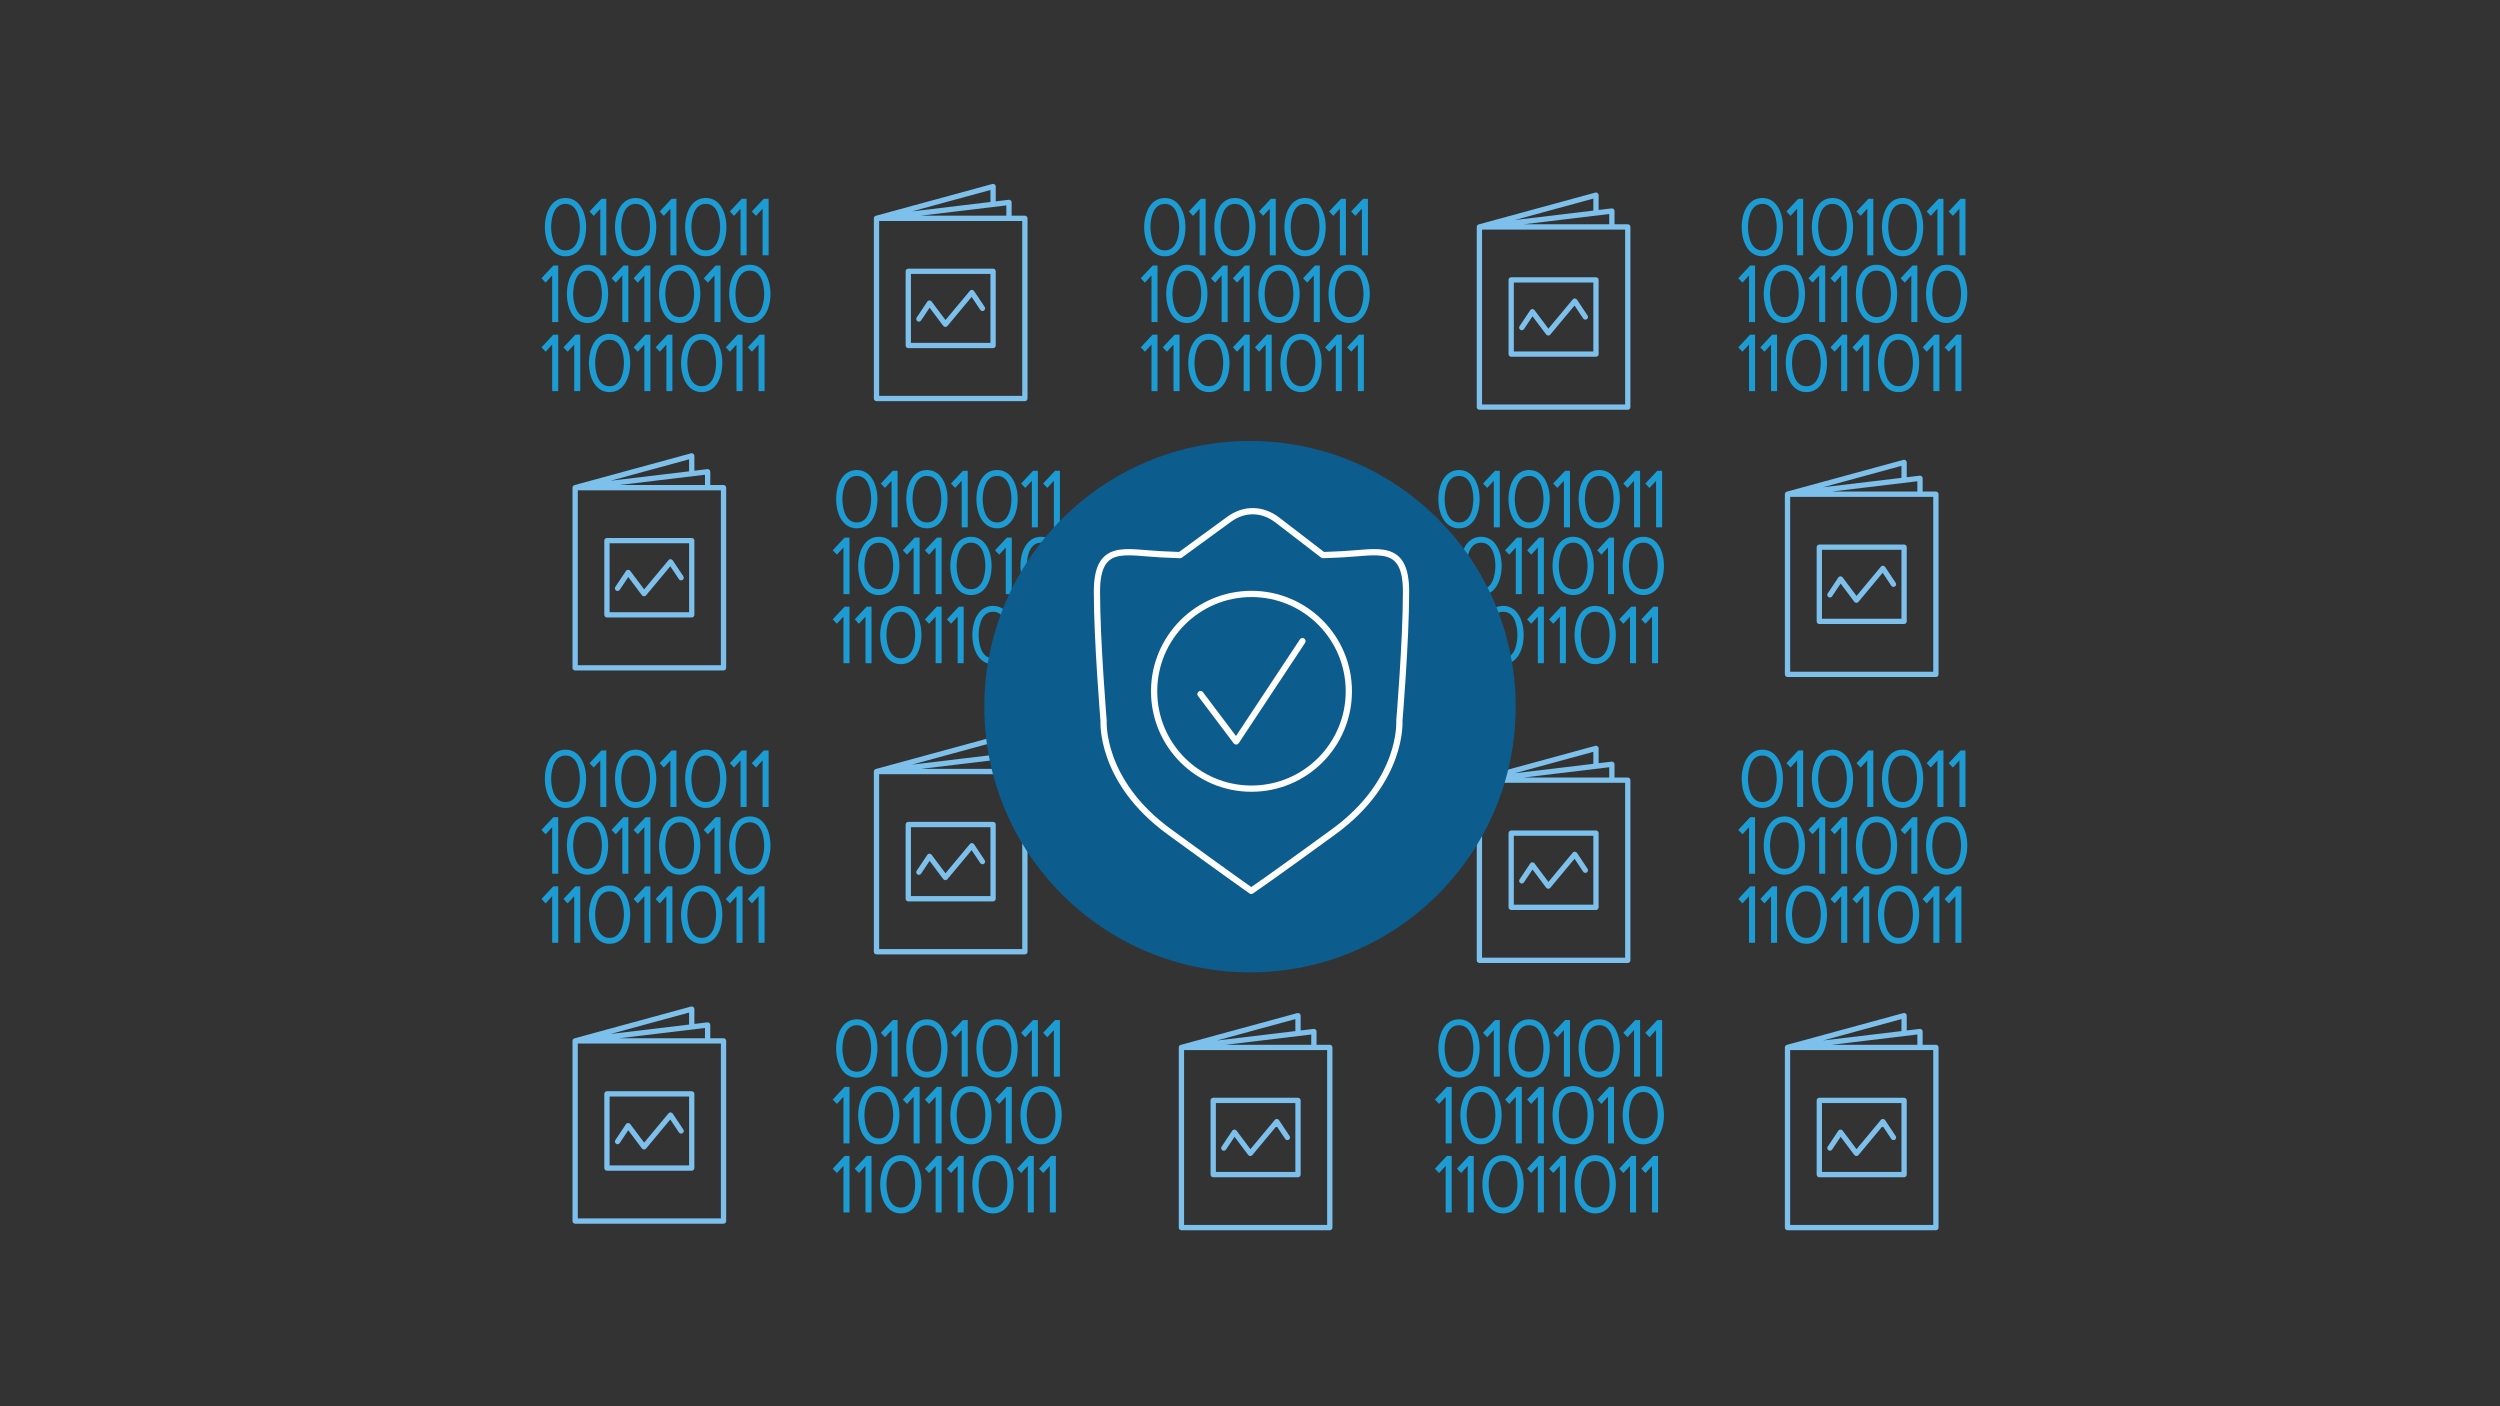 <?xml version="1.0" encoding="UTF-8"?><svg xmlns="http://www.w3.org/2000/svg" viewBox="0 0 1200 675"><rect x="0" y="0" width="1200" height="675" fill="#333333" stroke="none"/><defs><style>.cls-1{stroke-miterlimit:10;}.cls-1,.cls-2{fill:none;stroke:#fff;stroke-width:3px;}.cls-3{fill:#7cc0eb;}.cls-4{fill:#1d9cd3;}.cls-5{fill:#0c5c8d;}.cls-2{stroke-linecap:round;stroke-linejoin:round;}</style></defs><g id="examples"><g id="network-binary"><g id="ac70915c-8cd5-4546-ba5f-fac15bd633db"><path class="cls-4" d="m855.824,109.008c0-6.953-3.066-13.969-9.882-13.969s-9.922,7-9.922,13.969,3.066,14.006,9.922,14.006,9.882-7.036,9.882-14.006Zm-16.796,0c0-1.862.335-11.151,6.914-11.151s6.875,9.289,6.875,11.151-.332,11.19-6.875,11.19-6.914-9.331-6.914-11.19Z"/><polygon class="cls-4" points="865.52 122.548 865.52 95.412 863.173 95.412 857.461 101.523 859.468 103.62 862.624 100.16 862.624 122.548 865.52 122.548"/><path class="cls-4" d="m889.489,109.008c0-6.953-3.066-13.969-9.882-13.969s-9.922,7-9.922,13.969,3.066,14.006,9.922,14.006,9.882-7.036,9.882-14.006Zm-16.796,0c0-1.862.335-11.151,6.914-11.151s6.875,9.289,6.875,11.151-.332,11.19-6.875,11.19-6.914-9.331-6.914-11.19Z"/><polygon class="cls-4" points="899.185 122.548 899.185 95.412 896.84 95.412 891.128 101.523 893.132 103.62 896.288 100.16 896.288 122.548 899.185 122.548"/><path class="cls-4" d="m913.274,95.031c-6.855,0-9.924,7.017-9.924,13.969s3.066,14.006,9.924,14.006,9.882-7.028,9.882-13.997-3.055-13.978-9.882-13.978Zm0,25.159c-6.582,0-6.914-9.322-6.914-11.19s.332-11.151,6.914-11.151,6.872,9.289,6.872,11.151-.329,11.19-6.872,11.19Z"/><polygon class="cls-4" points="932.849 122.548 932.849 95.412 930.505 95.412 924.793 101.523 926.797 103.62 929.955 100.16 929.955 122.548 932.849 122.548"/><polygon class="cls-4" points="943.423 122.548 943.423 95.412 941.079 95.412 935.364 101.523 937.371 103.62 940.527 100.16 940.527 122.548 943.423 122.548"/><polygon class="cls-4" points="834.37 133.571 836.374 135.667 839.533 132.208 839.533 154.593 842.426 154.593 842.426 127.46 840.082 127.46 834.37 133.571"/><path class="cls-4" d="m866.398,141.045c0-6.953-3.066-13.967-9.882-13.967s-9.924,7.014-9.924,13.967,3.066,14.006,9.924,14.006,9.882-7.033,9.882-14.006Zm-9.882,11.19c-6.582,0-6.914-9.319-6.914-11.19s.332-11.151,6.914-11.151,6.875,9.291,6.875,11.151-.332,11.19-6.875,11.19Z"/><polygon class="cls-4" points="870.039 135.667 873.195 132.208 873.195 154.593 876.091 154.593 876.091 127.46 873.747 127.46 868.035 133.571 870.039 135.667"/><polygon class="cls-4" points="878.606 133.571 880.613 135.667 883.768 132.208 883.768 154.593 886.665 154.593 886.665 127.46 884.32 127.46 878.606 133.571"/><path class="cls-4" d="m910.637,141.045c0-6.953-3.066-13.967-9.885-13.967s-9.922,7.014-9.922,13.967,3.066,14.006,9.922,14.006,9.885-7.033,9.885-14.006Zm-9.871,11.19c-6.579,0-6.914-9.319-6.914-11.19s.335-11.151,6.914-11.151,6.875,9.291,6.875,11.151-.346,11.19-6.875,11.19Z"/><polygon class="cls-4" points="920.329 154.593 920.329 127.46 917.985 127.46 912.273 133.571 914.277 135.667 917.436 132.208 917.436 154.593 920.329 154.593"/><path class="cls-4" d="m934.419,127.078c-6.855,0-9.924,7.014-9.924,13.967s3.066,14.006,9.924,14.006,9.882-7.033,9.882-14.006-3.055-13.967-9.882-13.967Zm0,25.156c-6.579,0-6.914-9.319-6.914-11.19s.335-11.151,6.914-11.151,6.875,9.291,6.875,11.151-.332,11.19-6.875,11.19Z"/><polygon class="cls-4" points="834.37 166.736 836.374 168.833 839.533 165.373 839.533 187.759 842.426 187.759 842.426 160.626 840.082 160.626 834.37 166.736"/><polygon class="cls-4" points="844.941 166.736 846.948 168.833 850.104 165.373 850.104 187.759 853 187.759 853 160.626 850.656 160.626 844.941 166.736"/><path class="cls-4" d="m867.087,160.244c-6.852,0-9.922,7.014-9.922,13.967s3.066,14.008,9.922,14.008,9.885-7.036,9.885-14.008-3.055-13.967-9.885-13.967Zm0,25.156c-6.579,0-6.914-9.319-6.914-11.19s.335-11.151,6.914-11.151,6.875,9.289,6.875,11.151-.332,11.182-6.875,11.182v.008Z"/><polygon class="cls-4" points="878.606 166.736 880.613 168.833 883.768 165.373 883.768 187.759 886.665 187.759 886.665 160.626 884.32 160.626 878.606 166.736"/><polygon class="cls-4" points="889.179 166.736 891.184 168.833 894.342 165.373 894.342 187.759 897.236 187.759 897.236 160.626 894.891 160.626 889.179 166.736"/><path class="cls-4" d="m911.325,160.244c-6.855,0-9.922,7.014-9.922,13.967s3.066,14.008,9.922,14.008,9.882-7.036,9.882-14.008-3.055-13.967-9.882-13.967Zm0,25.156c-6.579,0-6.914-9.319-6.914-11.19s.335-11.151,6.914-11.151,6.875,9.289,6.875,11.151-.332,11.182-6.875,11.182v.008Z"/><polygon class="cls-4" points="922.847 166.736 924.851 168.833 928.007 165.373 928.007 187.759 930.903 187.759 930.903 160.626 928.559 160.626 922.847 166.736"/><polygon class="cls-4" points="933.418 166.736 935.422 168.833 938.581 165.373 938.581 187.759 941.474 187.759 941.474 160.626 939.13 160.626 933.418 166.736"/></g></g><g id="network-binary-2"><g id="ac70915c-8cd5-4546-ba5f-fac15bd633db-2"><path class="cls-4" d="m569.011,109.008c0-6.953-3.066-13.969-9.882-13.969s-9.922,7-9.922,13.969,3.066,14.006,9.922,14.006,9.882-7.036,9.882-14.006Zm-16.796,0c0-1.862.335-11.151,6.914-11.151s6.875,9.289,6.875,11.151-.332,11.19-6.875,11.19-6.914-9.331-6.914-11.19Z"/><polygon class="cls-4" points="578.706 122.548 578.706 95.412 576.359 95.412 570.647 101.523 572.654 103.62 575.81 100.16 575.81 122.548 578.706 122.548"/><path class="cls-4" d="m602.675,109.008c0-6.953-3.066-13.969-9.882-13.969s-9.922,7-9.922,13.969,3.066,14.006,9.922,14.006,9.882-7.036,9.882-14.006Zm-16.796,0c0-1.862.335-11.151,6.914-11.151s6.875,9.289,6.875,11.151-.332,11.19-6.875,11.19-6.914-9.331-6.914-11.19Z"/><polygon class="cls-4" points="612.371 122.548 612.371 95.412 610.026 95.412 604.314 101.523 606.319 103.62 609.474 100.16 609.474 122.548 612.371 122.548"/><path class="cls-4" d="m626.46,95.031c-6.855,0-9.924,7.017-9.924,13.969s3.066,14.006,9.924,14.006,9.882-7.028,9.882-13.997-3.055-13.978-9.882-13.978Zm0,25.159c-6.582,0-6.914-9.322-6.914-11.19s.332-11.151,6.914-11.151,6.872,9.289,6.872,11.151-.329,11.19-6.872,11.19Z"/><polygon class="cls-4" points="646.035 122.548 646.035 95.412 643.691 95.412 637.979 101.523 639.983 103.62 643.142 100.16 643.142 122.548 646.035 122.548"/><polygon class="cls-4" points="656.609 122.548 656.609 95.412 654.265 95.412 648.55 101.523 650.557 103.62 653.713 100.16 653.713 122.548 656.609 122.548"/><polygon class="cls-4" points="547.556 133.571 549.561 135.667 552.719 132.208 552.719 154.593 555.613 154.593 555.613 127.46 553.268 127.46 547.556 133.571"/><path class="cls-4" d="m579.584,141.045c0-6.953-3.066-13.967-9.882-13.967s-9.924,7.014-9.924,13.967,3.066,14.006,9.924,14.006,9.882-7.033,9.882-14.006Zm-9.882,11.19c-6.582,0-6.914-9.319-6.914-11.19s.332-11.151,6.914-11.151,6.875,9.291,6.875,11.151-.332,11.19-6.875,11.19Z"/><polygon class="cls-4" points="583.225 135.667 586.381 132.208 586.381 154.593 589.277 154.593 589.277 127.46 586.933 127.46 581.221 133.571 583.225 135.667"/><polygon class="cls-4" points="591.792 133.571 593.799 135.667 596.955 132.208 596.955 154.593 599.851 154.593 599.851 127.46 597.507 127.46 591.792 133.571"/><path class="cls-4" d="m623.823,141.045c0-6.953-3.066-13.967-9.885-13.967s-9.922,7.014-9.922,13.967,3.066,14.006,9.922,14.006,9.885-7.033,9.885-14.006Zm-9.871,11.19c-6.579,0-6.914-9.319-6.914-11.19s.335-11.151,6.914-11.151,6.875,9.291,6.875,11.151-.346,11.19-6.875,11.19Z"/><polygon class="cls-4" points="633.516 154.593 633.516 127.46 631.171 127.46 625.459 133.571 627.464 135.667 630.622 132.208 630.622 154.593 633.516 154.593"/><path class="cls-4" d="m647.605,127.078c-6.855,0-9.924,7.014-9.924,13.967s3.066,14.006,9.924,14.006,9.882-7.033,9.882-14.006-3.055-13.967-9.882-13.967Zm0,25.156c-6.579,0-6.914-9.319-6.914-11.19s.335-11.151,6.914-11.151,6.875,9.291,6.875,11.151-.332,11.19-6.875,11.19Z"/><polygon class="cls-4" points="547.556 166.736 549.561 168.833 552.719 165.373 552.719 187.759 555.613 187.759 555.613 160.626 553.268 160.626 547.556 166.736"/><polygon class="cls-4" points="558.127 166.736 560.134 168.833 563.29 165.373 563.29 187.759 566.187 187.759 566.187 160.626 563.842 160.626 558.127 166.736"/><path class="cls-4" d="m580.273,160.244c-6.852,0-9.922,7.014-9.922,13.967s3.066,14.008,9.922,14.008,9.885-7.036,9.885-14.008-3.055-13.967-9.885-13.967Zm0,25.156c-6.579,0-6.914-9.319-6.914-11.19s.335-11.151,6.914-11.151,6.875,9.289,6.875,11.151-.332,11.182-6.875,11.182v.008Z"/><polygon class="cls-4" points="591.792 166.736 593.799 168.833 596.955 165.373 596.955 187.759 599.851 187.759 599.851 160.626 597.507 160.626 591.792 166.736"/><polygon class="cls-4" points="602.366 166.736 604.37 168.833 607.529 165.373 607.529 187.759 610.422 187.759 610.422 160.626 608.078 160.626 602.366 166.736"/><path class="cls-4" d="m624.511,160.244c-6.855,0-9.922,7.014-9.922,13.967s3.066,14.008,9.922,14.008,9.882-7.036,9.882-14.008-3.055-13.967-9.882-13.967Zm0,25.156c-6.579,0-6.914-9.319-6.914-11.19s.335-11.151,6.914-11.151,6.875,9.289,6.875,11.151-.332,11.182-6.875,11.182v.008Z"/><polygon class="cls-4" points="636.033 166.736 638.037 168.833 641.193 165.373 641.193 187.759 644.09 187.759 644.09 160.626 641.745 160.626 636.033 166.736"/><polygon class="cls-4" points="646.604 166.736 648.608 168.833 651.767 165.373 651.767 187.759 654.661 187.759 654.661 160.626 652.316 160.626 646.604 166.736"/></g></g><g id="network-binary-3"><g id="ac70915c-8cd5-4546-ba5f-fac15bd633db-3"><path class="cls-4" d="m855.824,373.806c0-6.953-3.066-13.969-9.882-13.969s-9.922,7-9.922,13.969,3.066,14.006,9.922,14.006,9.882-7.036,9.882-14.006Zm-16.796,0c0-1.862.335-11.151,6.914-11.151s6.875,9.289,6.875,11.151-.332,11.19-6.875,11.19-6.914-9.331-6.914-11.19Z"/><polygon class="cls-4" points="865.52 387.346 865.52 360.21 863.173 360.21 857.461 366.321 859.468 368.418 862.624 364.958 862.624 387.346 865.52 387.346"/><path class="cls-4" d="m889.489,373.806c0-6.953-3.066-13.969-9.882-13.969s-9.922,7-9.922,13.969,3.066,14.006,9.922,14.006,9.882-7.036,9.882-14.006Zm-16.796,0c0-1.862.335-11.151,6.914-11.151s6.875,9.289,6.875,11.151-.332,11.19-6.875,11.19-6.914-9.331-6.914-11.19Z"/><polygon class="cls-4" points="899.185 387.346 899.185 360.21 896.84 360.21 891.128 366.321 893.132 368.418 896.288 364.958 896.288 387.346 899.185 387.346"/><path class="cls-4" d="m913.274,359.829c-6.855,0-9.924,7.017-9.924,13.969s3.066,14.006,9.924,14.006,9.882-7.028,9.882-13.997-3.055-13.978-9.882-13.978Zm0,25.159c-6.582,0-6.914-9.322-6.914-11.19s.332-11.151,6.914-11.151,6.872,9.289,6.872,11.151-.329,11.19-6.872,11.19Z"/><polygon class="cls-4" points="932.849 387.346 932.849 360.21 930.505 360.21 924.793 366.321 926.797 368.418 929.955 364.958 929.955 387.346 932.849 387.346"/><polygon class="cls-4" points="943.423 387.346 943.423 360.21 941.079 360.21 935.364 366.321 937.371 368.418 940.527 364.958 940.527 387.346 943.423 387.346"/><polygon class="cls-4" points="834.37 398.369 836.374 400.465 839.533 397.006 839.533 419.391 842.426 419.391 842.426 392.258 840.082 392.258 834.37 398.369"/><path class="cls-4" d="m866.398,405.843c0-6.953-3.066-13.967-9.882-13.967s-9.924,7.014-9.924,13.967,3.066,14.006,9.924,14.006,9.882-7.033,9.882-14.006Zm-9.882,11.19c-6.582,0-6.914-9.319-6.914-11.19s.332-11.151,6.914-11.151,6.875,9.291,6.875,11.151-.332,11.19-6.875,11.19Z"/><polygon class="cls-4" points="870.039 400.465 873.195 397.006 873.195 419.391 876.091 419.391 876.091 392.258 873.747 392.258 868.035 398.369 870.039 400.465"/><polygon class="cls-4" points="878.606 398.369 880.613 400.465 883.768 397.006 883.768 419.391 886.665 419.391 886.665 392.258 884.32 392.258 878.606 398.369"/><path class="cls-4" d="m910.637,405.843c0-6.953-3.066-13.967-9.885-13.967s-9.922,7.014-9.922,13.967,3.066,14.006,9.922,14.006,9.885-7.033,9.885-14.006Zm-9.871,11.19c-6.579,0-6.914-9.319-6.914-11.19s.335-11.151,6.914-11.151,6.875,9.291,6.875,11.151-.346,11.19-6.875,11.19Z"/><polygon class="cls-4" points="920.329 419.391 920.329 392.258 917.985 392.258 912.273 398.369 914.277 400.465 917.436 397.006 917.436 419.391 920.329 419.391"/><path class="cls-4" d="m934.419,391.876c-6.855,0-9.924,7.014-9.924,13.967s3.066,14.006,9.924,14.006,9.882-7.033,9.882-14.006-3.055-13.967-9.882-13.967Zm0,25.156c-6.579,0-6.914-9.319-6.914-11.19s.335-11.151,6.914-11.151,6.875,9.291,6.875,11.151-.332,11.19-6.875,11.19Z"/><polygon class="cls-4" points="834.37 431.534 836.374 433.631 839.533 430.171 839.533 452.557 842.426 452.557 842.426 425.424 840.082 425.424 834.37 431.534"/><polygon class="cls-4" points="844.941 431.534 846.948 433.631 850.104 430.171 850.104 452.557 853 452.557 853 425.424 850.656 425.424 844.941 431.534"/><path class="cls-4" d="m867.087,425.042c-6.852,0-9.922,7.014-9.922,13.967s3.066,14.008,9.922,14.008,9.885-7.036,9.885-14.008-3.055-13.967-9.885-13.967Zm0,25.156c-6.579,0-6.914-9.319-6.914-11.19s.335-11.151,6.914-11.151,6.875,9.289,6.875,11.151-.332,11.182-6.875,11.182v.008Z"/><polygon class="cls-4" points="878.606 431.534 880.613 433.631 883.768 430.171 883.768 452.557 886.665 452.557 886.665 425.424 884.32 425.424 878.606 431.534"/><polygon class="cls-4" points="889.179 431.534 891.184 433.631 894.342 430.171 894.342 452.557 897.236 452.557 897.236 425.424 894.891 425.424 889.179 431.534"/><path class="cls-4" d="m911.325,425.042c-6.855,0-9.922,7.014-9.922,13.967s3.066,14.008,9.922,14.008,9.882-7.036,9.882-14.008-3.055-13.967-9.882-13.967Zm0,25.156c-6.579,0-6.914-9.319-6.914-11.19s.335-11.151,6.914-11.151,6.875,9.289,6.875,11.151-.332,11.182-6.875,11.182v.008Z"/><polygon class="cls-4" points="922.847 431.534 924.851 433.631 928.007 430.171 928.007 452.557 930.903 452.557 930.903 425.424 928.559 425.424 922.847 431.534"/><polygon class="cls-4" points="933.418 431.534 935.422 433.631 938.581 430.171 938.581 452.557 941.474 452.557 941.474 425.424 939.13 425.424 933.418 431.534"/></g></g><g id="network-binary-4"><g id="ac70915c-8cd5-4546-ba5f-fac15bd633db-4"><path class="cls-4" d="m281.342,109.008c0-6.953-3.066-13.969-9.882-13.969s-9.922,7-9.922,13.969,3.066,14.006,9.922,14.006,9.882-7.036,9.882-14.006Zm-16.796,0c0-1.862.335-11.151,6.914-11.151s6.875,9.289,6.875,11.151-.332,11.19-6.875,11.19-6.914-9.331-6.914-11.19Z"/><polygon class="cls-4" points="291.038 122.548 291.038 95.412 288.69 95.412 282.978 101.523 284.985 103.62 288.141 100.16 288.141 122.548 291.038 122.548"/><path class="cls-4" d="m315.006,109.008c0-6.953-3.066-13.969-9.882-13.969s-9.922,7-9.922,13.969,3.066,14.006,9.922,14.006,9.882-7.036,9.882-14.006Zm-16.796,0c0-1.862.335-11.151,6.914-11.151s6.875,9.289,6.875,11.151-.332,11.19-6.875,11.19-6.914-9.331-6.914-11.19Z"/><polygon class="cls-4" points="324.702 122.548 324.702 95.412 322.358 95.412 316.646 101.523 318.65 103.62 321.806 100.16 321.806 122.548 324.702 122.548"/><path class="cls-4" d="m338.791,95.031c-6.855,0-9.924,7.017-9.924,13.969s3.066,14.006,9.924,14.006,9.882-7.028,9.882-13.997-3.055-13.978-9.882-13.978Zm0,25.159c-6.582,0-6.914-9.322-6.914-11.19s.332-11.151,6.914-11.151,6.872,9.289,6.872,11.151-.329,11.19-6.872,11.19Z"/><polygon class="cls-4" points="358.367 122.548 358.367 95.412 356.022 95.412 350.31 101.523 352.315 103.62 355.473 100.16 355.473 122.548 358.367 122.548"/><polygon class="cls-4" points="368.941 122.548 368.941 95.412 366.596 95.412 360.881 101.523 362.888 103.62 366.044 100.16 366.044 122.548 368.941 122.548"/><polygon class="cls-4" points="259.888 133.571 261.892 135.667 265.05 132.208 265.05 154.593 267.944 154.593 267.944 127.46 265.6 127.46 259.888 133.571"/><path class="cls-4" d="m291.916,141.045c0-6.953-3.066-13.967-9.882-13.967s-9.924,7.014-9.924,13.967,3.066,14.006,9.924,14.006,9.882-7.033,9.882-14.006Zm-9.882,11.19c-6.582,0-6.914-9.319-6.914-11.19s.332-11.151,6.914-11.151,6.875,9.291,6.875,11.151-.332,11.19-6.875,11.19Z"/><polygon class="cls-4" points="295.556 135.667 298.712 132.208 298.712 154.593 301.609 154.593 301.609 127.46 299.264 127.46 293.552 133.571 295.556 135.667"/><polygon class="cls-4" points="304.123 133.571 306.13 135.667 309.286 132.208 309.286 154.593 312.182 154.593 312.182 127.46 309.838 127.46 304.123 133.571"/><path class="cls-4" d="m336.154,141.045c0-6.953-3.066-13.967-9.885-13.967s-9.922,7.014-9.922,13.967,3.066,14.006,9.922,14.006,9.885-7.033,9.885-14.006Zm-9.871,11.19c-6.579,0-6.914-9.319-6.914-11.19s.335-11.151,6.914-11.151,6.875,9.291,6.875,11.151-.346,11.19-6.875,11.19Z"/><polygon class="cls-4" points="345.847 154.593 345.847 127.46 343.503 127.46 337.791 133.571 339.795 135.667 342.953 132.208 342.953 154.593 345.847 154.593"/><path class="cls-4" d="m359.936,127.078c-6.855,0-9.924,7.014-9.924,13.967s3.066,14.006,9.924,14.006,9.882-7.033,9.882-14.006-3.055-13.967-9.882-13.967Zm0,25.156c-6.579,0-6.914-9.319-6.914-11.19s.335-11.151,6.914-11.151,6.875,9.291,6.875,11.151-.332,11.19-6.875,11.19Z"/><polygon class="cls-4" points="259.888 166.736 261.892 168.833 265.05 165.373 265.05 187.759 267.944 187.759 267.944 160.626 265.6 160.626 259.888 166.736"/><polygon class="cls-4" points="270.459 166.736 272.466 168.833 275.621 165.373 275.621 187.759 278.518 187.759 278.518 160.626 276.173 160.626 270.459 166.736"/><path class="cls-4" d="m292.604,160.244c-6.852,0-9.922,7.014-9.922,13.967s3.066,14.008,9.922,14.008,9.885-7.036,9.885-14.008-3.055-13.967-9.885-13.967Zm0,25.156c-6.579,0-6.914-9.319-6.914-11.19s.335-11.151,6.914-11.151,6.875,9.289,6.875,11.151-.332,11.182-6.875,11.182v.008Z"/><polygon class="cls-4" points="304.123 166.736 306.13 168.833 309.286 165.373 309.286 187.759 312.182 187.759 312.182 160.626 309.838 160.626 304.123 166.736"/><polygon class="cls-4" points="314.697 166.736 316.701 168.833 319.86 165.373 319.86 187.759 322.754 187.759 322.754 160.626 320.409 160.626 314.697 166.736"/><path class="cls-4" d="m336.843,160.244c-6.855,0-9.922,7.014-9.922,13.967s3.066,14.008,9.922,14.008,9.882-7.036,9.882-14.008-3.055-13.967-9.882-13.967Zm0,25.156c-6.579,0-6.914-9.319-6.914-11.19s.335-11.151,6.914-11.151,6.875,9.289,6.875,11.151-.332,11.182-6.875,11.182v.008Z"/><polygon class="cls-4" points="348.364 166.736 350.369 168.833 353.524 165.373 353.524 187.759 356.421 187.759 356.421 160.626 354.076 160.626 348.364 166.736"/><polygon class="cls-4" points="358.935 166.736 360.94 168.833 364.098 165.373 364.098 187.759 366.992 187.759 366.992 160.626 364.647 160.626 358.935 166.736"/></g></g><g id="network-binary-5"><g id="ac70915c-8cd5-4546-ba5f-fac15bd633db-5"><path class="cls-4" d="m281.342,373.806c0-6.953-3.066-13.969-9.882-13.969s-9.922,7-9.922,13.969,3.066,14.006,9.922,14.006,9.882-7.036,9.882-14.006Zm-16.796,0c0-1.862.335-11.151,6.914-11.151s6.875,9.289,6.875,11.151-.332,11.19-6.875,11.19-6.914-9.331-6.914-11.19Z"/><polygon class="cls-4" points="291.038 387.346 291.038 360.21 288.69 360.21 282.978 366.321 284.985 368.418 288.141 364.958 288.141 387.346 291.038 387.346"/><path class="cls-4" d="m315.006,373.806c0-6.953-3.066-13.969-9.882-13.969s-9.922,7-9.922,13.969,3.066,14.006,9.922,14.006,9.882-7.036,9.882-14.006Zm-16.796,0c0-1.862.335-11.151,6.914-11.151s6.875,9.289,6.875,11.151-.332,11.19-6.875,11.19-6.914-9.331-6.914-11.19Z"/><polygon class="cls-4" points="324.702 387.346 324.702 360.21 322.358 360.21 316.646 366.321 318.65 368.418 321.806 364.958 321.806 387.346 324.702 387.346"/><path class="cls-4" d="m338.791,359.829c-6.855,0-9.924,7.017-9.924,13.969s3.066,14.006,9.924,14.006,9.882-7.028,9.882-13.997-3.055-13.978-9.882-13.978Zm0,25.159c-6.582,0-6.914-9.322-6.914-11.19s.332-11.151,6.914-11.151,6.872,9.289,6.872,11.151-.329,11.19-6.872,11.19Z"/><polygon class="cls-4" points="358.367 387.346 358.367 360.21 356.022 360.21 350.31 366.321 352.315 368.418 355.473 364.958 355.473 387.346 358.367 387.346"/><polygon class="cls-4" points="368.941 387.346 368.941 360.21 366.596 360.21 360.881 366.321 362.888 368.418 366.044 364.958 366.044 387.346 368.941 387.346"/><polygon class="cls-4" points="259.888 398.369 261.892 400.465 265.05 397.006 265.05 419.391 267.944 419.391 267.944 392.258 265.6 392.258 259.888 398.369"/><path class="cls-4" d="m291.916,405.843c0-6.953-3.066-13.967-9.882-13.967s-9.924,7.014-9.924,13.967,3.066,14.006,9.924,14.006,9.882-7.033,9.882-14.006Zm-9.882,11.19c-6.582,0-6.914-9.319-6.914-11.19s.332-11.151,6.914-11.151,6.875,9.291,6.875,11.151-.332,11.19-6.875,11.19Z"/><polygon class="cls-4" points="295.556 400.465 298.712 397.006 298.712 419.391 301.609 419.391 301.609 392.258 299.264 392.258 293.552 398.369 295.556 400.465"/><polygon class="cls-4" points="304.123 398.369 306.13 400.465 309.286 397.006 309.286 419.391 312.182 419.391 312.182 392.258 309.838 392.258 304.123 398.369"/><path class="cls-4" d="m336.154,405.843c0-6.953-3.066-13.967-9.885-13.967s-9.922,7.014-9.922,13.967,3.066,14.006,9.922,14.006,9.885-7.033,9.885-14.006Zm-9.871,11.19c-6.579,0-6.914-9.319-6.914-11.19s.335-11.151,6.914-11.151,6.875,9.291,6.875,11.151-.346,11.19-6.875,11.19Z"/><polygon class="cls-4" points="345.847 419.391 345.847 392.258 343.503 392.258 337.791 398.369 339.795 400.465 342.953 397.006 342.953 419.391 345.847 419.391"/><path class="cls-4" d="m359.936,391.876c-6.855,0-9.924,7.014-9.924,13.967s3.066,14.006,9.924,14.006,9.882-7.033,9.882-14.006-3.055-13.967-9.882-13.967Zm0,25.156c-6.579,0-6.914-9.319-6.914-11.19s.335-11.151,6.914-11.151,6.875,9.291,6.875,11.151-.332,11.19-6.875,11.19Z"/><polygon class="cls-4" points="259.888 431.534 261.892 433.631 265.05 430.171 265.05 452.557 267.944 452.557 267.944 425.424 265.6 425.424 259.888 431.534"/><polygon class="cls-4" points="270.459 431.534 272.466 433.631 275.621 430.171 275.621 452.557 278.518 452.557 278.518 425.424 276.173 425.424 270.459 431.534"/><path class="cls-4" d="m292.604,425.042c-6.852,0-9.922,7.014-9.922,13.967s3.066,14.008,9.922,14.008,9.885-7.036,9.885-14.008-3.055-13.967-9.885-13.967Zm0,25.156c-6.579,0-6.914-9.319-6.914-11.19s.335-11.151,6.914-11.151,6.875,9.289,6.875,11.151-.332,11.182-6.875,11.182v.008Z"/><polygon class="cls-4" points="304.123 431.534 306.13 433.631 309.286 430.171 309.286 452.557 312.182 452.557 312.182 425.424 309.838 425.424 304.123 431.534"/><polygon class="cls-4" points="314.697 431.534 316.701 433.631 319.86 430.171 319.86 452.557 322.754 452.557 322.754 425.424 320.409 425.424 314.697 431.534"/><path class="cls-4" d="m336.843,425.042c-6.855,0-9.922,7.014-9.922,13.967s3.066,14.008,9.922,14.008,9.882-7.036,9.882-14.008-3.055-13.967-9.882-13.967Zm0,25.156c-6.579,0-6.914-9.319-6.914-11.19s.335-11.151,6.914-11.151,6.875,9.289,6.875,11.151-.332,11.182-6.875,11.182v.008Z"/><polygon class="cls-4" points="348.364 431.534 350.369 433.631 353.524 430.171 353.524 452.557 356.421 452.557 356.421 425.424 354.076 425.424 348.364 431.534"/><polygon class="cls-4" points="358.935 431.534 360.94 433.631 364.098 430.171 364.098 452.557 366.992 452.557 366.992 425.424 364.647 425.424 358.935 431.534"/></g></g><g id="network-binary-6"><g id="ac70915c-8cd5-4546-ba5f-fac15bd633db-6"><path class="cls-4" d="m421.157,239.589c0-6.953-3.066-13.969-9.882-13.969s-9.922,7-9.922,13.969,3.066,14.006,9.922,14.006,9.882-7.036,9.882-14.006Zm-16.796,0c0-1.862.335-11.151,6.914-11.151s6.875,9.289,6.875,11.151-.332,11.19-6.875,11.19-6.914-9.331-6.914-11.19Z"/><polygon class="cls-4" points="430.852 253.129 430.852 225.993 428.505 225.993 422.793 232.104 424.8 234.201 427.956 230.741 427.956 253.129 430.852 253.129"/><path class="cls-4" d="m454.821,239.589c0-6.953-3.066-13.969-9.882-13.969s-9.922,7-9.922,13.969,3.066,14.006,9.922,14.006,9.882-7.036,9.882-14.006Zm-16.796,0c0-1.862.335-11.151,6.914-11.151s6.875,9.289,6.875,11.151-.332,11.19-6.875,11.19-6.914-9.331-6.914-11.19Z"/><polygon class="cls-4" points="464.517 253.129 464.517 225.993 462.173 225.993 456.461 232.104 458.465 234.201 461.621 230.741 461.621 253.129 464.517 253.129"/><path class="cls-4" d="m478.606,225.612c-6.855,0-9.924,7.017-9.924,13.969s3.066,14.006,9.924,14.006,9.882-7.028,9.882-13.997-3.055-13.978-9.882-13.978Zm0,25.159c-6.582,0-6.914-9.322-6.914-11.19s.332-11.151,6.914-11.151,6.872,9.289,6.872,11.151-.329,11.19-6.872,11.19Z"/><polygon class="cls-4" points="498.182 253.129 498.182 225.993 495.837 225.993 490.125 232.104 492.129 234.201 495.288 230.741 495.288 253.129 498.182 253.129"/><polygon class="cls-4" points="508.755 253.129 508.755 225.993 506.411 225.993 500.696 232.104 502.703 234.201 505.859 230.741 505.859 253.129 508.755 253.129"/><polygon class="cls-4" points="399.702 264.152 401.707 266.248 404.865 262.789 404.865 285.174 407.759 285.174 407.759 258.041 405.414 258.041 399.702 264.152"/><path class="cls-4" d="m431.731,271.626c0-6.953-3.066-13.967-9.882-13.967s-9.924,7.014-9.924,13.967,3.066,14.006,9.924,14.006,9.882-7.033,9.882-14.006Zm-9.882,11.19c-6.582,0-6.914-9.319-6.914-11.19s.332-11.151,6.914-11.151,6.875,9.291,6.875,11.151-.332,11.19-6.875,11.19Z"/><polygon class="cls-4" points="435.371 266.248 438.527 262.789 438.527 285.174 441.424 285.174 441.424 258.041 439.079 258.041 433.367 264.152 435.371 266.248"/><polygon class="cls-4" points="443.938 264.152 445.945 266.248 449.101 262.789 449.101 285.174 451.997 285.174 451.997 258.041 449.653 258.041 443.938 264.152"/><path class="cls-4" d="m475.969,271.626c0-6.953-3.066-13.967-9.885-13.967s-9.922,7.014-9.922,13.967,3.066,14.006,9.922,14.006,9.885-7.033,9.885-14.006Zm-9.871,11.19c-6.579,0-6.914-9.319-6.914-11.19s.335-11.151,6.914-11.151,6.875,9.291,6.875,11.151-.346,11.19-6.875,11.19Z"/><polygon class="cls-4" points="485.662 285.174 485.662 258.041 483.317 258.041 477.605 264.152 479.61 266.248 482.768 262.789 482.768 285.174 485.662 285.174"/><path class="cls-4" d="m499.751,257.659c-6.855,0-9.924,7.014-9.924,13.967s3.066,14.006,9.924,14.006,9.882-7.033,9.882-14.006-3.055-13.967-9.882-13.967Zm0,25.156c-6.579,0-6.914-9.319-6.914-11.19s.335-11.151,6.914-11.151,6.875,9.291,6.875,11.151-.332,11.19-6.875,11.19Z"/><polygon class="cls-4" points="399.702 297.317 401.707 299.414 404.865 295.954 404.865 318.34 407.759 318.34 407.759 291.207 405.414 291.207 399.702 297.317"/><polygon class="cls-4" points="410.273 297.317 412.281 299.414 415.436 295.954 415.436 318.34 418.333 318.34 418.333 291.207 415.988 291.207 410.273 297.317"/><path class="cls-4" d="m432.419,290.825c-6.852,0-9.922,7.014-9.922,13.967s3.066,14.008,9.922,14.008,9.885-7.036,9.885-14.008-3.055-13.967-9.885-13.967Zm0,25.156c-6.579,0-6.914-9.319-6.914-11.19s.335-11.151,6.914-11.151,6.875,9.289,6.875,11.151-.332,11.182-6.875,11.182v.008Z"/><polygon class="cls-4" points="443.938 297.317 445.945 299.414 449.101 295.954 449.101 318.34 451.997 318.34 451.997 291.207 449.653 291.207 443.938 297.317"/><polygon class="cls-4" points="454.512 297.317 456.516 299.414 459.675 295.954 459.675 318.34 462.568 318.34 462.568 291.207 460.224 291.207 454.512 297.317"/><path class="cls-4" d="m476.658,290.825c-6.855,0-9.922,7.014-9.922,13.967s3.066,14.008,9.922,14.008,9.882-7.036,9.882-14.008-3.055-13.967-9.882-13.967Zm0,25.156c-6.579,0-6.914-9.319-6.914-11.19s.335-11.151,6.914-11.151,6.875,9.289,6.875,11.151-.332,11.182-6.875,11.182v.008Z"/><polygon class="cls-4" points="488.179 297.317 490.184 299.414 493.339 295.954 493.339 318.34 496.236 318.34 496.236 291.207 493.891 291.207 488.179 297.317"/><polygon class="cls-4" points="498.75 297.317 500.755 299.414 503.913 295.954 503.913 318.34 506.807 318.34 506.807 291.207 504.462 291.207 498.75 297.317"/></g></g><g id="network-binary-7"><g id="ac70915c-8cd5-4546-ba5f-fac15bd633db-7"><path class="cls-4" d="m421.157,503.241c0-6.953-3.066-13.969-9.882-13.969s-9.922,7-9.922,13.969,3.066,14.006,9.922,14.006,9.882-7.036,9.882-14.006Zm-16.796,0c0-1.862.335-11.151,6.914-11.151s6.875,9.289,6.875,11.151-.332,11.19-6.875,11.19-6.914-9.331-6.914-11.19Z"/><polygon class="cls-4" points="430.852 516.781 430.852 489.645 428.505 489.645 422.793 495.756 424.8 497.852 427.956 494.393 427.956 516.781 430.852 516.781"/><path class="cls-4" d="m454.821,503.241c0-6.953-3.066-13.969-9.882-13.969s-9.922,7-9.922,13.969,3.066,14.006,9.922,14.006,9.882-7.036,9.882-14.006Zm-16.796,0c0-1.862.335-11.151,6.914-11.151s6.875,9.289,6.875,11.151-.332,11.19-6.875,11.19-6.914-9.331-6.914-11.19Z"/><polygon class="cls-4" points="464.517 516.781 464.517 489.645 462.173 489.645 456.461 495.756 458.465 497.852 461.621 494.393 461.621 516.781 464.517 516.781"/><path class="cls-4" d="m478.606,489.263c-6.855,0-9.924,7.017-9.924,13.969s3.066,14.006,9.924,14.006,9.882-7.028,9.882-13.997-3.055-13.978-9.882-13.978Zm0,25.159c-6.582,0-6.914-9.322-6.914-11.19s.332-11.151,6.914-11.151,6.872,9.289,6.872,11.151-.329,11.19-6.872,11.19Z"/><polygon class="cls-4" points="498.182 516.781 498.182 489.645 495.837 489.645 490.125 495.756 492.129 497.852 495.288 494.393 495.288 516.781 498.182 516.781"/><polygon class="cls-4" points="508.755 516.781 508.755 489.645 506.411 489.645 500.696 495.756 502.703 497.852 505.859 494.393 505.859 516.781 508.755 516.781"/><polygon class="cls-4" points="399.702 527.804 401.707 529.9 404.865 526.44 404.865 548.826 407.759 548.826 407.759 521.693 405.414 521.693 399.702 527.804"/><path class="cls-4" d="m431.731,535.277c0-6.953-3.066-13.967-9.882-13.967s-9.924,7.014-9.924,13.967,3.066,14.006,9.924,14.006,9.882-7.033,9.882-14.006Zm-9.882,11.19c-6.582,0-6.914-9.319-6.914-11.19s.332-11.151,6.914-11.151,6.875,9.291,6.875,11.151-.332,11.19-6.875,11.19Z"/><polygon class="cls-4" points="435.371 529.9 438.527 526.44 438.527 548.826 441.424 548.826 441.424 521.693 439.079 521.693 433.367 527.804 435.371 529.9"/><polygon class="cls-4" points="443.938 527.804 445.945 529.9 449.101 526.44 449.101 548.826 451.997 548.826 451.997 521.693 449.653 521.693 443.938 527.804"/><path class="cls-4" d="m475.969,535.277c0-6.953-3.066-13.967-9.885-13.967s-9.922,7.014-9.922,13.967,3.066,14.006,9.922,14.006,9.885-7.033,9.885-14.006Zm-9.871,11.19c-6.579,0-6.914-9.319-6.914-11.19s.335-11.151,6.914-11.151,6.875,9.291,6.875,11.151-.346,11.19-6.875,11.19Z"/><polygon class="cls-4" points="485.662 548.826 485.662 521.693 483.317 521.693 477.605 527.804 479.61 529.9 482.768 526.44 482.768 548.826 485.662 548.826"/><path class="cls-4" d="m499.751,521.311c-6.855,0-9.924,7.014-9.924,13.967s3.066,14.006,9.924,14.006,9.882-7.033,9.882-14.006-3.055-13.967-9.882-13.967Zm0,25.156c-6.579,0-6.914-9.319-6.914-11.19s.335-11.151,6.914-11.151,6.875,9.291,6.875,11.151-.332,11.19-6.875,11.19Z"/><polygon class="cls-4" points="399.702 560.969 401.707 563.066 404.865 559.606 404.865 581.991 407.759 581.991 407.759 554.858 405.414 554.858 399.702 560.969"/><polygon class="cls-4" points="410.273 560.969 412.281 563.066 415.436 559.606 415.436 581.991 418.333 581.991 418.333 554.858 415.988 554.858 410.273 560.969"/><path class="cls-4" d="m432.419,554.477c-6.852,0-9.922,7.014-9.922,13.967s3.066,14.008,9.922,14.008,9.885-7.036,9.885-14.008-3.055-13.967-9.885-13.967Zm0,25.156c-6.579,0-6.914-9.319-6.914-11.19s.335-11.151,6.914-11.151,6.875,9.289,6.875,11.151-.332,11.182-6.875,11.182v.008Z"/><polygon class="cls-4" points="443.938 560.969 445.945 563.066 449.101 559.606 449.101 581.991 451.997 581.991 451.997 554.858 449.653 554.858 443.938 560.969"/><polygon class="cls-4" points="454.512 560.969 456.516 563.066 459.675 559.606 459.675 581.991 462.568 581.991 462.568 554.858 460.224 554.858 454.512 560.969"/><path class="cls-4" d="m476.658,554.477c-6.855,0-9.922,7.014-9.922,13.967s3.066,14.008,9.922,14.008,9.882-7.036,9.882-14.008-3.055-13.967-9.882-13.967Zm0,25.156c-6.579,0-6.914-9.319-6.914-11.19s.335-11.151,6.914-11.151,6.875,9.289,6.875,11.151-.332,11.182-6.875,11.182v.008Z"/><polygon class="cls-4" points="488.179 560.969 490.184 563.066 493.339 559.606 493.339 581.991 496.236 581.991 496.236 554.858 493.891 554.858 488.179 560.969"/><polygon class="cls-4" points="498.75 560.969 500.755 563.066 503.913 559.606 503.913 581.991 506.807 581.991 506.807 554.858 504.462 554.858 498.75 560.969"/></g></g><g id="network-binary-8"><g id="ac70915c-8cd5-4546-ba5f-fac15bd633db-8"><path class="cls-4" d="m710.217,239.589c0-6.953-3.066-13.969-9.882-13.969s-9.922,7-9.922,13.969,3.066,14.006,9.922,14.006,9.882-7.036,9.882-14.006Zm-16.796,0c0-1.862.335-11.151,6.914-11.151s6.875,9.289,6.875,11.151-.332,11.19-6.875,11.19-6.914-9.331-6.914-11.19Z"/><polygon class="cls-4" points="719.913 253.129 719.913 225.993 717.566 225.993 711.854 232.104 713.861 234.201 717.016 230.741 717.016 253.129 719.913 253.129"/><path class="cls-4" d="m743.882,239.589c0-6.953-3.066-13.969-9.882-13.969s-9.922,7-9.922,13.969,3.066,14.006,9.922,14.006,9.882-7.036,9.882-14.006Zm-16.796,0c0-1.862.335-11.151,6.914-11.151s6.875,9.289,6.875,11.151-.332,11.19-6.875,11.19-6.914-9.331-6.914-11.19Z"/><polygon class="cls-4" points="753.577 253.129 753.577 225.993 751.233 225.993 745.521 232.104 747.525 234.201 750.681 230.741 750.681 253.129 753.577 253.129"/><path class="cls-4" d="m767.667,225.612c-6.855,0-9.924,7.017-9.924,13.969s3.066,14.006,9.924,14.006,9.882-7.028,9.882-13.997-3.055-13.978-9.882-13.978Zm0,25.159c-6.582,0-6.914-9.322-6.914-11.19s.332-11.151,6.914-11.151,6.872,9.289,6.872,11.151-.329,11.19-6.872,11.19Z"/><polygon class="cls-4" points="787.242 253.129 787.242 225.993 784.897 225.993 779.185 232.104 781.19 234.201 784.348 230.741 784.348 253.129 787.242 253.129"/><polygon class="cls-4" points="797.816 253.129 797.816 225.993 795.471 225.993 789.757 232.104 791.764 234.201 794.919 230.741 794.919 253.129 797.816 253.129"/><polygon class="cls-4" points="688.763 264.152 690.767 266.248 693.926 262.789 693.926 285.174 696.819 285.174 696.819 258.041 694.475 258.041 688.763 264.152"/><path class="cls-4" d="m720.791,271.626c0-6.953-3.066-13.967-9.882-13.967s-9.924,7.014-9.924,13.967,3.066,14.006,9.924,14.006,9.882-7.033,9.882-14.006Zm-9.882,11.19c-6.582,0-6.914-9.319-6.914-11.19s.332-11.151,6.914-11.151,6.875,9.291,6.875,11.151-.332,11.19-6.875,11.19Z"/><polygon class="cls-4" points="724.432 266.248 727.587 262.789 727.587 285.174 730.484 285.174 730.484 258.041 728.139 258.041 722.427 264.152 724.432 266.248"/><polygon class="cls-4" points="732.998 264.152 735.006 266.248 738.161 262.789 738.161 285.174 741.058 285.174 741.058 258.041 738.713 258.041 732.998 264.152"/><path class="cls-4" d="m765.029,271.626c0-6.953-3.066-13.967-9.885-13.967s-9.922,7.014-9.922,13.967,3.066,14.006,9.922,14.006,9.885-7.033,9.885-14.006Zm-9.871,11.19c-6.579,0-6.914-9.319-6.914-11.19s.335-11.151,6.914-11.151,6.875,9.291,6.875,11.151-.346,11.19-6.875,11.19Z"/><polygon class="cls-4" points="774.722 285.174 774.722 258.041 772.378 258.041 766.666 264.152 768.67 266.248 771.829 262.789 771.829 285.174 774.722 285.174"/><path class="cls-4" d="m788.811,257.659c-6.855,0-9.924,7.014-9.924,13.967s3.066,14.006,9.924,14.006,9.882-7.033,9.882-14.006-3.055-13.967-9.882-13.967Zm0,25.156c-6.579,0-6.914-9.319-6.914-11.19s.335-11.151,6.914-11.151,6.875,9.291,6.875,11.151-.332,11.19-6.875,11.19Z"/><polygon class="cls-4" points="688.763 297.317 690.767 299.414 693.926 295.954 693.926 318.34 696.819 318.34 696.819 291.207 694.475 291.207 688.763 297.317"/><polygon class="cls-4" points="699.334 297.317 701.341 299.414 704.497 295.954 704.497 318.34 707.393 318.34 707.393 291.207 705.049 291.207 699.334 297.317"/><path class="cls-4" d="m721.48,290.825c-6.852,0-9.922,7.014-9.922,13.967s3.066,14.008,9.922,14.008,9.885-7.036,9.885-14.008-3.055-13.967-9.885-13.967Zm0,25.156c-6.579,0-6.914-9.319-6.914-11.19s.335-11.151,6.914-11.151,6.875,9.289,6.875,11.151-.332,11.182-6.875,11.182v.008Z"/><polygon class="cls-4" points="732.998 297.317 735.006 299.414 738.161 295.954 738.161 318.34 741.058 318.34 741.058 291.207 738.713 291.207 732.998 297.317"/><polygon class="cls-4" points="743.572 297.317 745.577 299.414 748.735 295.954 748.735 318.34 751.629 318.34 751.629 291.207 749.284 291.207 743.572 297.317"/><path class="cls-4" d="m765.718,290.825c-6.855,0-9.922,7.014-9.922,13.967s3.066,14.008,9.922,14.008,9.882-7.036,9.882-14.008-3.055-13.967-9.882-13.967Zm0,25.156c-6.579,0-6.914-9.319-6.914-11.19s.335-11.151,6.914-11.151,6.875,9.289,6.875,11.151-.332,11.182-6.875,11.182v.008Z"/><polygon class="cls-4" points="777.24 297.317 779.244 299.414 782.4 295.954 782.4 318.34 785.296 318.34 785.296 291.207 782.952 291.207 777.24 297.317"/><polygon class="cls-4" points="787.811 297.317 789.815 299.414 792.974 295.954 792.974 318.34 795.867 318.34 795.867 291.207 793.523 291.207 787.811 297.317"/></g></g><g id="network-binary-9"><g id="ac70915c-8cd5-4546-ba5f-fac15bd633db-9"><path class="cls-4" d="m710.217,503.241c0-6.953-3.066-13.969-9.882-13.969s-9.922,7-9.922,13.969,3.066,14.006,9.922,14.006,9.882-7.036,9.882-14.006Zm-16.796,0c0-1.862.335-11.151,6.914-11.151s6.875,9.289,6.875,11.151-.332,11.19-6.875,11.19-6.914-9.331-6.914-11.19Z"/><polygon class="cls-4" points="719.913 516.781 719.913 489.645 717.566 489.645 711.854 495.756 713.861 497.852 717.016 494.393 717.016 516.781 719.913 516.781"/><path class="cls-4" d="m743.882,503.241c0-6.953-3.066-13.969-9.882-13.969s-9.922,7-9.922,13.969,3.066,14.006,9.922,14.006,9.882-7.036,9.882-14.006Zm-16.796,0c0-1.862.335-11.151,6.914-11.151s6.875,9.289,6.875,11.151-.332,11.19-6.875,11.19-6.914-9.331-6.914-11.19Z"/><polygon class="cls-4" points="753.577 516.781 753.577 489.645 751.233 489.645 745.521 495.756 747.525 497.852 750.681 494.393 750.681 516.781 753.577 516.781"/><path class="cls-4" d="m767.667,489.263c-6.855,0-9.924,7.017-9.924,13.969s3.066,14.006,9.924,14.006,9.882-7.028,9.882-13.997-3.055-13.978-9.882-13.978Zm0,25.159c-6.582,0-6.914-9.322-6.914-11.19s.332-11.151,6.914-11.151,6.872,9.289,6.872,11.151-.329,11.19-6.872,11.19Z"/><polygon class="cls-4" points="787.242 516.781 787.242 489.645 784.897 489.645 779.185 495.756 781.19 497.852 784.348 494.393 784.348 516.781 787.242 516.781"/><polygon class="cls-4" points="797.816 516.781 797.816 489.645 795.471 489.645 789.757 495.756 791.764 497.852 794.919 494.393 794.919 516.781 797.816 516.781"/><polygon class="cls-4" points="688.763 527.804 690.767 529.9 693.926 526.44 693.926 548.826 696.819 548.826 696.819 521.693 694.475 521.693 688.763 527.804"/><path class="cls-4" d="m720.791,535.277c0-6.953-3.066-13.967-9.882-13.967s-9.924,7.014-9.924,13.967,3.066,14.006,9.924,14.006,9.882-7.033,9.882-14.006Zm-9.882,11.19c-6.582,0-6.914-9.319-6.914-11.19s.332-11.151,6.914-11.151,6.875,9.291,6.875,11.151-.332,11.19-6.875,11.19Z"/><polygon class="cls-4" points="724.432 529.9 727.587 526.44 727.587 548.826 730.484 548.826 730.484 521.693 728.139 521.693 722.427 527.804 724.432 529.9"/><polygon class="cls-4" points="732.998 527.804 735.006 529.9 738.161 526.44 738.161 548.826 741.058 548.826 741.058 521.693 738.713 521.693 732.998 527.804"/><path class="cls-4" d="m765.029,535.277c0-6.953-3.066-13.967-9.885-13.967s-9.922,7.014-9.922,13.967,3.066,14.006,9.922,14.006,9.885-7.033,9.885-14.006Zm-9.871,11.19c-6.579,0-6.914-9.319-6.914-11.19s.335-11.151,6.914-11.151,6.875,9.291,6.875,11.151-.346,11.19-6.875,11.19Z"/><polygon class="cls-4" points="774.722 548.826 774.722 521.693 772.378 521.693 766.666 527.804 768.67 529.9 771.829 526.44 771.829 548.826 774.722 548.826"/><path class="cls-4" d="m788.811,521.311c-6.855,0-9.924,7.014-9.924,13.967s3.066,14.006,9.924,14.006,9.882-7.033,9.882-14.006-3.055-13.967-9.882-13.967Zm0,25.156c-6.579,0-6.914-9.319-6.914-11.19s.335-11.151,6.914-11.151,6.875,9.291,6.875,11.151-.332,11.19-6.875,11.19Z"/><polygon class="cls-4" points="688.763 560.969 690.767 563.066 693.926 559.606 693.926 581.991 696.819 581.991 696.819 554.858 694.475 554.858 688.763 560.969"/><polygon class="cls-4" points="699.334 560.969 701.341 563.066 704.497 559.606 704.497 581.991 707.393 581.991 707.393 554.858 705.049 554.858 699.334 560.969"/><path class="cls-4" d="m721.48,554.477c-6.852,0-9.922,7.014-9.922,13.967s3.066,14.008,9.922,14.008,9.885-7.036,9.885-14.008-3.055-13.967-9.885-13.967Zm0,25.156c-6.579,0-6.914-9.319-6.914-11.19s.335-11.151,6.914-11.151,6.875,9.289,6.875,11.151-.332,11.182-6.875,11.182v.008Z"/><polygon class="cls-4" points="732.998 560.969 735.006 563.066 738.161 559.606 738.161 581.991 741.058 581.991 741.058 554.858 738.713 554.858 732.998 560.969"/><polygon class="cls-4" points="743.572 560.969 745.577 563.066 748.735 559.606 748.735 581.991 751.629 581.991 751.629 554.858 749.284 554.858 743.572 560.969"/><path class="cls-4" d="m765.718,554.477c-6.855,0-9.922,7.014-9.922,13.967s3.066,14.008,9.922,14.008,9.882-7.036,9.882-14.008-3.055-13.967-9.882-13.967Zm0,25.156c-6.579,0-6.914-9.319-6.914-11.19s.335-11.151,6.914-11.151,6.875,9.289,6.875,11.151-.332,11.182-6.875,11.182v.008Z"/><polygon class="cls-4" points="777.24 560.969 779.244 563.066 782.4 559.606 782.4 581.991 785.296 581.991 785.296 554.858 782.952 554.858 777.24 560.969"/><polygon class="cls-4" points="787.811 560.969 789.815 563.066 792.974 559.606 792.974 581.991 795.867 581.991 795.867 554.858 793.523 554.858 787.811 560.969"/></g></g><g id="other-guide-report"><path class="cls-3" d="m347.294,232.801h-6.359v-6.359c0-.364-.155-.71-.427-.951-.272-.244-.636-.369-.997-.31l-6.206.745v-7.114c0-.397-.186-.771-.499-1.01-.315-.242-.727-.318-1.106-.216l-55.959,15.262c-.028.008-.048.028-.076.038-.053.018-.102.036-.15.061-.051.025-.097.053-.145.086-.046.031-.089.061-.132.099-.038.033-.071.069-.107.107-.038.043-.069.086-.102.135-.031.046-.061.092-.084.142-.023.046-.041.089-.059.137-.02.053-.031.107-.043.163-.013.059-.02.117-.025.178,0,.028-.018.053-.018.084v86.477c0,.702.57,1.272,1.272,1.272h71.221c.702,0,1.272-.57,1.272-1.272v-86.482c0-.702-.57-1.272-1.272-1.272h.003Zm-8.903,0h-41.051l41.051-4.927v4.927Zm-7.631-6.57l-37.676,4.52,37.676-10.276v5.756Zm15.262,93.052h-68.677v-83.939h68.677v83.939Z"/><path class="cls-3" d="m332.033,258.237h-40.698c-.702,0-1.272.57-1.272,1.272v35.61c0,.702.57,1.272,1.272,1.272h40.698c.702,0,1.272-.57,1.272-1.272v-35.61c0-.702-.57-1.272-1.272-1.272Zm-1.272,35.61h-38.154v-33.067h38.154v33.067Z"/><path class="cls-3" d="m297.48,283.106l4.09-6.135,6.552,8.737c.234.31.595.499.984.509h.033c.376,0,.735-.165.977-.458l11.627-13.952,4.141,6.211c.387.582,1.175.74,1.763.354.585-.389.743-1.18.354-1.763l-5.087-7.631c-.221-.333-.59-.544-.989-.565-.422-.056-.791.148-1.045.455l-11.688,14.028-6.667-8.887c-.247-.331-.636-.509-1.053-.509-.415.013-.794.224-1.023.567l-5.087,7.631c-.389.582-.231,1.374.354,1.763.582.384,1.376.231,1.763-.354l.003-.003Z"/></g><g id="other-guide-report-2"><path class="cls-3" d="m347.294,498.352h-6.359v-6.359c0-.364-.155-.71-.427-.951-.272-.244-.636-.369-.997-.31l-6.206.745v-7.114c0-.397-.186-.771-.499-1.01-.315-.242-.727-.318-1.106-.216l-55.959,15.262c-.028.008-.048.028-.076.038-.053.018-.102.036-.15.061-.051.025-.097.053-.145.086-.046.031-.089.061-.132.099-.038.033-.071.069-.107.107-.038.043-.069.086-.102.135-.031.046-.061.092-.084.142-.023.046-.041.089-.059.137-.02.053-.031.107-.043.163-.013.059-.02.117-.025.178,0,.028-.018.053-.018.084v86.477c0,.702.57,1.272,1.272,1.272h71.221c.702,0,1.272-.57,1.272-1.272v-86.482c0-.702-.57-1.272-1.272-1.272h.003Zm-8.903,0h-41.051l41.051-4.927v4.927Zm-7.631-6.57l-37.676,4.52,37.676-10.276v5.756Zm15.262,93.052h-68.677v-83.939h68.677v83.939Z"/><path class="cls-3" d="m332.033,523.788h-40.698c-.702,0-1.272.57-1.272,1.272v35.61c0,.702.57,1.272,1.272,1.272h40.698c.702,0,1.272-.57,1.272-1.272v-35.61c0-.702-.57-1.272-1.272-1.272Zm-1.272,35.61h-38.154v-33.067h38.154v33.067Z"/><path class="cls-3" d="m297.48,548.656l4.09-6.135,6.552,8.737c.234.31.595.499.984.509h.033c.376,0,.735-.165.977-.458l11.627-13.952,4.141,6.211c.387.582,1.175.74,1.763.354.585-.389.743-1.18.354-1.763l-5.087-7.631c-.221-.333-.59-.544-.989-.565-.422-.056-.791.148-1.045.455l-11.688,14.028-6.667-8.887c-.247-.331-.636-.509-1.053-.509-.415.013-.794.224-1.023.567l-5.087,7.631c-.389.582-.231,1.374.354,1.763.582.384,1.376.231,1.763-.354l.003-.003Z"/></g><g id="other-guide-report-3"><path class="cls-3" d="m491.941,103.52h-6.359v-6.359c0-.364-.155-.71-.427-.951-.272-.244-.636-.369-.997-.31l-6.206.745v-7.114c0-.397-.186-.771-.499-1.01-.315-.242-.727-.318-1.106-.216l-55.959,15.262c-.028.008-.048.028-.076.038-.053.018-.102.036-.15.061-.051.025-.097.053-.145.086-.046.031-.089.061-.132.099-.038.033-.071.069-.107.107-.038.043-.069.086-.102.135-.031.046-.061.092-.084.142-.023.046-.041.089-.059.137-.02.053-.031.107-.043.163-.013.059-.02.117-.025.178,0,.028-.018.053-.018.084v86.477c0,.702.57,1.272,1.272,1.272h71.221c.702,0,1.272-.57,1.272-1.272v-86.482c0-.702-.57-1.272-1.272-1.272h.003Zm-8.903,0h-41.051l41.051-4.927v4.927Zm-7.631-6.57l-37.676,4.52,37.676-10.276v5.756Zm15.262,93.052h-68.677v-83.939h68.677v83.939Z"/><path class="cls-3" d="m476.68,128.955h-40.698c-.702,0-1.272.57-1.272,1.272v35.61c0,.702.57,1.272,1.272,1.272h40.698c.702,0,1.272-.57,1.272-1.272v-35.61c0-.702-.57-1.272-1.272-1.272Zm-1.272,35.61h-38.154v-33.067h38.154v33.067Z"/><path class="cls-3" d="m442.127,153.824l4.09-6.135,6.552,8.737c.234.31.595.499.984.509h.033c.376,0,.735-.165.977-.458l11.627-13.952,4.141,6.211c.387.582,1.175.74,1.763.354.585-.389.743-1.18.354-1.763l-5.087-7.631c-.221-.333-.59-.544-.989-.565-.422-.056-.791.148-1.045.455l-11.688,14.028-6.667-8.887c-.247-.331-.636-.509-1.053-.509-.415.013-.794.224-1.023.567l-5.087,7.631c-.389.582-.231,1.374.354,1.763.582.384,1.376.231,1.763-.354l.003-.003Z"/></g><g id="other-guide-report-4"><path class="cls-3" d="m491.941,369.07h-6.359v-6.359c0-.364-.155-.71-.427-.951-.272-.244-.636-.369-.997-.31l-6.206.745v-7.114c0-.397-.186-.771-.499-1.01-.315-.242-.727-.318-1.106-.216l-55.959,15.262c-.028.008-.048.028-.076.038-.053.018-.102.036-.15.061-.051.025-.097.053-.145.086-.046.031-.089.061-.132.099-.038.033-.071.069-.107.107-.038.043-.069.086-.102.135-.031.046-.061.092-.084.142-.023.046-.041.089-.059.137-.02.053-.031.107-.043.163-.013.059-.02.117-.025.178,0,.028-.018.053-.018.084v86.477c0,.702.57,1.272,1.272,1.272h71.221c.702,0,1.272-.57,1.272-1.272v-86.482c0-.702-.57-1.272-1.272-1.272h.003Zm-8.903,0h-41.051l41.051-4.927v4.927Zm-7.631-6.57l-37.676,4.52,37.676-10.276v5.756Zm15.262,93.052h-68.677v-83.939h68.677v83.939Z"/><path class="cls-3" d="m476.68,394.506h-40.698c-.702,0-1.272.57-1.272,1.272v35.61c0,.702.57,1.272,1.272,1.272h40.698c.702,0,1.272-.57,1.272-1.272v-35.61c0-.702-.57-1.272-1.272-1.272Zm-1.272,35.61h-38.154v-33.067h38.154v33.067Z"/><path class="cls-3" d="m442.127,419.374l4.09-6.135,6.552,8.737c.234.31.595.499.984.509h.033c.376,0,.735-.165.977-.458l11.627-13.952,4.141,6.211c.387.582,1.175.74,1.763.354.585-.389.743-1.18.354-1.763l-5.087-7.631c-.221-.333-.59-.544-.989-.565-.422-.056-.791.148-1.045.455l-11.688,14.028-6.667-8.887c-.247-.331-.636-.509-1.053-.509-.415.013-.794.224-1.023.567l-5.087,7.631c-.389.582-.231,1.374.354,1.763.582.384,1.376.231,1.763-.354l.003-.003Z"/></g><g id="other-guide-report-5"><path class="cls-3" d="m781.333,107.653h-6.359v-6.359c0-.364-.155-.71-.427-.951-.272-.244-.636-.369-.997-.31l-6.206.745v-7.114c0-.397-.186-.771-.499-1.01-.315-.242-.727-.318-1.106-.216l-55.959,15.262c-.028.008-.048.028-.076.038-.053.018-.102.036-.15.061-.051.025-.097.053-.145.086-.046.031-.089.061-.132.099-.038.033-.071.069-.107.107-.038.043-.069.086-.102.135-.031.046-.061.092-.084.142-.023.046-.041.089-.059.137-.02.053-.031.107-.043.163-.013.059-.02.117-.025.178,0,.028-.018.053-.018.084v86.477c0,.702.57,1.272,1.272,1.272h71.221c.702,0,1.272-.57,1.272-1.272v-86.482c0-.702-.57-1.272-1.272-1.272h.003Zm-8.903,0h-41.051l41.051-4.927v4.927Zm-7.631-6.57l-37.676,4.52,37.676-10.276v5.756Zm15.262,93.052h-68.677v-83.939h68.677v83.939Z"/><path class="cls-3" d="m766.071,133.089h-40.698c-.702,0-1.272.57-1.272,1.272v35.61c0,.702.57,1.272,1.272,1.272h40.698c.702,0,1.272-.57,1.272-1.272v-35.61c0-.702-.57-1.272-1.272-1.272Zm-1.272,35.61h-38.154v-33.067h38.154v33.067Z"/><path class="cls-3" d="m731.519,157.958l4.09-6.135,6.552,8.737c.234.31.595.499.984.509h.033c.376,0,.735-.165.977-.458l11.627-13.952,4.141,6.211c.387.582,1.175.74,1.763.354.585-.389.743-1.18.354-1.763l-5.087-7.631c-.221-.333-.59-.544-.989-.565-.422-.056-.791.148-1.045.455l-11.688,14.028-6.667-8.887c-.247-.331-.636-.509-1.053-.509-.415.013-.794.224-1.023.567l-5.087,7.631c-.389.582-.231,1.374.354,1.763.582.384,1.376.231,1.763-.354l.003-.003Z"/></g><g id="other-guide-report-6"><path class="cls-3" d="m781.333,373.203h-6.359v-6.359c0-.364-.155-.71-.427-.951-.272-.244-.636-.369-.997-.31l-6.206.745v-7.114c0-.397-.186-.771-.499-1.01-.315-.242-.727-.318-1.106-.216l-55.959,15.262c-.028.008-.048.028-.076.038-.053.018-.102.036-.15.061-.051.025-.097.053-.145.086-.046.031-.089.061-.132.099-.038.033-.071.069-.107.107-.038.043-.069.086-.102.135-.031.046-.061.092-.084.142-.023.046-.041.089-.059.137-.02.053-.031.107-.043.163-.013.059-.02.117-.025.178,0,.028-.018.053-.018.084v86.477c0,.702.57,1.272,1.272,1.272h71.221c.702,0,1.272-.57,1.272-1.272v-86.482c0-.702-.57-1.272-1.272-1.272h.003Zm-8.903,0h-41.051l41.051-4.927v4.927Zm-7.631-6.57l-37.676,4.52,37.676-10.276v5.756Zm15.262,93.052h-68.677v-83.939h68.677v83.939Z"/><path class="cls-3" d="m766.071,398.639h-40.698c-.702,0-1.272.57-1.272,1.272v35.61c0,.702.57,1.272,1.272,1.272h40.698c.702,0,1.272-.57,1.272-1.272v-35.61c0-.702-.57-1.272-1.272-1.272Zm-1.272,35.61h-38.154v-33.067h38.154v33.067Z"/><path class="cls-3" d="m731.519,423.508l4.09-6.135,6.552,8.737c.234.31.595.499.984.509h.033c.376,0,.735-.165.977-.458l11.627-13.952,4.141,6.211c.387.582,1.175.74,1.763.354.585-.389.743-1.18.354-1.763l-5.087-7.631c-.221-.333-.59-.544-.989-.565-.422-.056-.791.148-1.045.455l-11.688,14.028-6.667-8.887c-.247-.331-.636-.509-1.053-.509-.415.013-.794.224-1.023.567l-5.087,7.631c-.389.582-.231,1.374.354,1.763.582.384,1.376.231,1.763-.354l.003-.003Z"/></g><g id="other-guide-report-7"><path class="cls-3" d="m929.23,235.939h-6.359v-6.359c0-.364-.155-.71-.427-.951-.272-.244-.636-.369-.997-.31l-6.206.745v-7.114c0-.397-.186-.771-.499-1.01-.315-.242-.727-.318-1.106-.216l-55.959,15.262c-.028.008-.048.028-.076.038-.053.018-.102.036-.15.061-.051.025-.097.053-.145.086-.046.031-.089.061-.132.099-.038.033-.071.069-.107.107-.038.043-.069.086-.102.135-.031.046-.061.092-.084.142-.023.046-.041.089-.059.137-.02.053-.031.107-.043.163-.013.059-.02.117-.025.178,0,.028-.018.053-.018.084v86.477c0,.702.57,1.272,1.272,1.272h71.221c.702,0,1.272-.57,1.272-1.272v-86.482c0-.702-.57-1.272-1.272-1.272h.003Zm-8.903,0h-41.051l41.051-4.927v4.927Zm-7.631-6.57l-37.676,4.52,37.676-10.276v5.756Zm15.262,93.052h-68.677v-83.939h68.677v83.939Z"/><path class="cls-3" d="m913.968,261.375h-40.698c-.702,0-1.272.57-1.272,1.272v35.61c0,.702.57,1.272,1.272,1.272h40.698c.702,0,1.272-.57,1.272-1.272v-35.61c0-.702-.57-1.272-1.272-1.272Zm-1.272,35.61h-38.154v-33.067h38.154v33.067Z"/><path class="cls-3" d="m879.416,286.244l4.09-6.135,6.552,8.737c.234.31.595.499.984.509h.033c.376,0,.735-.165.977-.458l11.627-13.952,4.141,6.211c.387.582,1.175.74,1.763.354.585-.389.743-1.18.354-1.763l-5.087-7.631c-.221-.333-.59-.544-.989-.565-.422-.056-.791.148-1.045.455l-11.688,14.028-6.667-8.887c-.247-.331-.636-.509-1.053-.509-.415.013-.794.224-1.023.567l-5.087,7.631c-.389.582-.231,1.374.354,1.763.582.384,1.376.231,1.763-.354l.003-.003Z"/></g><g id="other-guide-report-8"><path class="cls-3" d="m929.23,501.489h-6.359v-6.359c0-.364-.155-.71-.427-.951-.272-.244-.636-.369-.997-.31l-6.206.745v-7.114c0-.397-.186-.771-.499-1.01-.315-.242-.727-.318-1.106-.216l-55.959,15.262c-.028.008-.048.028-.076.038-.053.018-.102.036-.15.061-.051.025-.097.053-.145.086-.046.031-.089.061-.132.099-.038.033-.071.069-.107.107-.038.043-.069.086-.102.135-.031.046-.061.092-.084.142-.023.046-.041.089-.059.137-.02.053-.031.107-.043.163-.013.059-.02.117-.025.178,0,.028-.018.053-.018.084v86.477c0,.702.57,1.272,1.272,1.272h71.221c.702,0,1.272-.57,1.272-1.272v-86.482c0-.702-.57-1.272-1.272-1.272h.003Zm-8.903,0h-41.051l41.051-4.927v4.927Zm-7.631-6.57l-37.676,4.52,37.676-10.276v5.756Zm15.262,93.052h-68.677v-83.939h68.677v83.939Z"/><path class="cls-3" d="m913.968,526.925h-40.698c-.702,0-1.272.57-1.272,1.272v35.61c0,.702.57,1.272,1.272,1.272h40.698c.702,0,1.272-.57,1.272-1.272v-35.61c0-.702-.57-1.272-1.272-1.272Zm-1.272,35.61h-38.154v-33.067h38.154v33.067Z"/><path class="cls-3" d="m879.416,551.794l4.09-6.135,6.552,8.737c.234.31.595.499.984.509h.033c.376,0,.735-.165.977-.458l11.627-13.952,4.141,6.211c.387.582,1.175.74,1.763.354.585-.389.743-1.18.354-1.763l-5.087-7.631c-.221-.333-.59-.544-.989-.565-.422-.056-.791.148-1.045.455l-11.688,14.028-6.667-8.887c-.247-.331-.636-.509-1.053-.509-.415.013-.794.224-1.023.567l-5.087,7.631c-.389.582-.231,1.374.354,1.763.582.384,1.376.231,1.763-.354l.003-.003Z"/></g><g id="other-guide-report-9"><path class="cls-3" d="m638.305,501.489h-6.359v-6.359c0-.364-.155-.71-.427-.951-.272-.244-.636-.369-.997-.31l-6.206.745v-7.114c0-.397-.186-.771-.499-1.01-.315-.242-.727-.318-1.106-.216l-55.959,15.262c-.028.008-.048.028-.076.038-.053.018-.102.036-.15.061-.051.025-.097.053-.145.086-.046.031-.089.061-.132.099-.038.033-.071.069-.107.107-.038.043-.069.086-.102.135-.031.046-.061.092-.084.142-.023.046-.041.089-.059.137-.02.053-.031.107-.043.163-.013.059-.02.117-.025.178,0,.028-.018.053-.018.084v86.477c0,.702.57,1.272,1.272,1.272h71.221c.702,0,1.272-.57,1.272-1.272v-86.482c0-.702-.57-1.272-1.272-1.272h.003Zm-8.903,0h-41.051l41.051-4.927v4.927Zm-7.631-6.57l-37.676,4.52,37.676-10.276v5.756Zm15.262,93.052h-68.677v-83.939h68.677v83.939Z"/><path class="cls-3" d="m623.043,526.925h-40.698c-.702,0-1.272.57-1.272,1.272v35.61c0,.702.57,1.272,1.272,1.272h40.698c.702,0,1.272-.57,1.272-1.272v-35.61c0-.702-.57-1.272-1.272-1.272Zm-1.272,35.61h-38.154v-33.067h38.154v33.067Z"/><path class="cls-3" d="m588.491,551.794l4.09-6.135,6.552,8.737c.234.31.595.499.984.509h.033c.376,0,.735-.165.977-.458l11.627-13.952,4.141,6.211c.387.582,1.175.74,1.763.354.585-.389.743-1.18.354-1.763l-5.087-7.631c-.221-.333-.59-.544-.989-.565-.422-.056-.791.148-1.045.455l-11.688,14.028-6.667-8.887c-.247-.331-.636-.509-1.053-.509-.415.013-.794.224-1.023.567l-5.087,7.631c-.389.582-.231,1.374.354,1.763.582.384,1.376.231,1.763-.354l.003-.003Z"/></g><circle class="cls-5" cx="600" cy="339.202" r="127.532"/></g><g id="Icons"><path class="cls-2" d="m644.151,266.06c-3.055.152-6.106.281-9.141.392l-.014-.034-21.85-16.792c-7.216-5.546-15.907-5.677-23.205-.35l-23.533,17.176c-3.035-.112-6.086-.24-9.141-.392-17.27-.859-30.741-5.758-30.741,17.914s3.202,62.06,3.202,62.06c0,0-1.921,28.791,31.381,53.103,28.645,20.912,39.489,28.481,39.489,28.481h0s11.065-7.569,39.71-28.481c33.303-24.312,31.381-53.103,31.381-53.103,0,0,3.202-38.388,3.202-62.06,0-23.672-13.471-18.773-30.741-17.914"/><polyline class="cls-2" points="625.174 307.755 625.181 307.753 593.363 355.884 576.237 333.156"/><circle class="cls-1" cx="600.709" cy="331.819" r="46.73"/></g></svg>